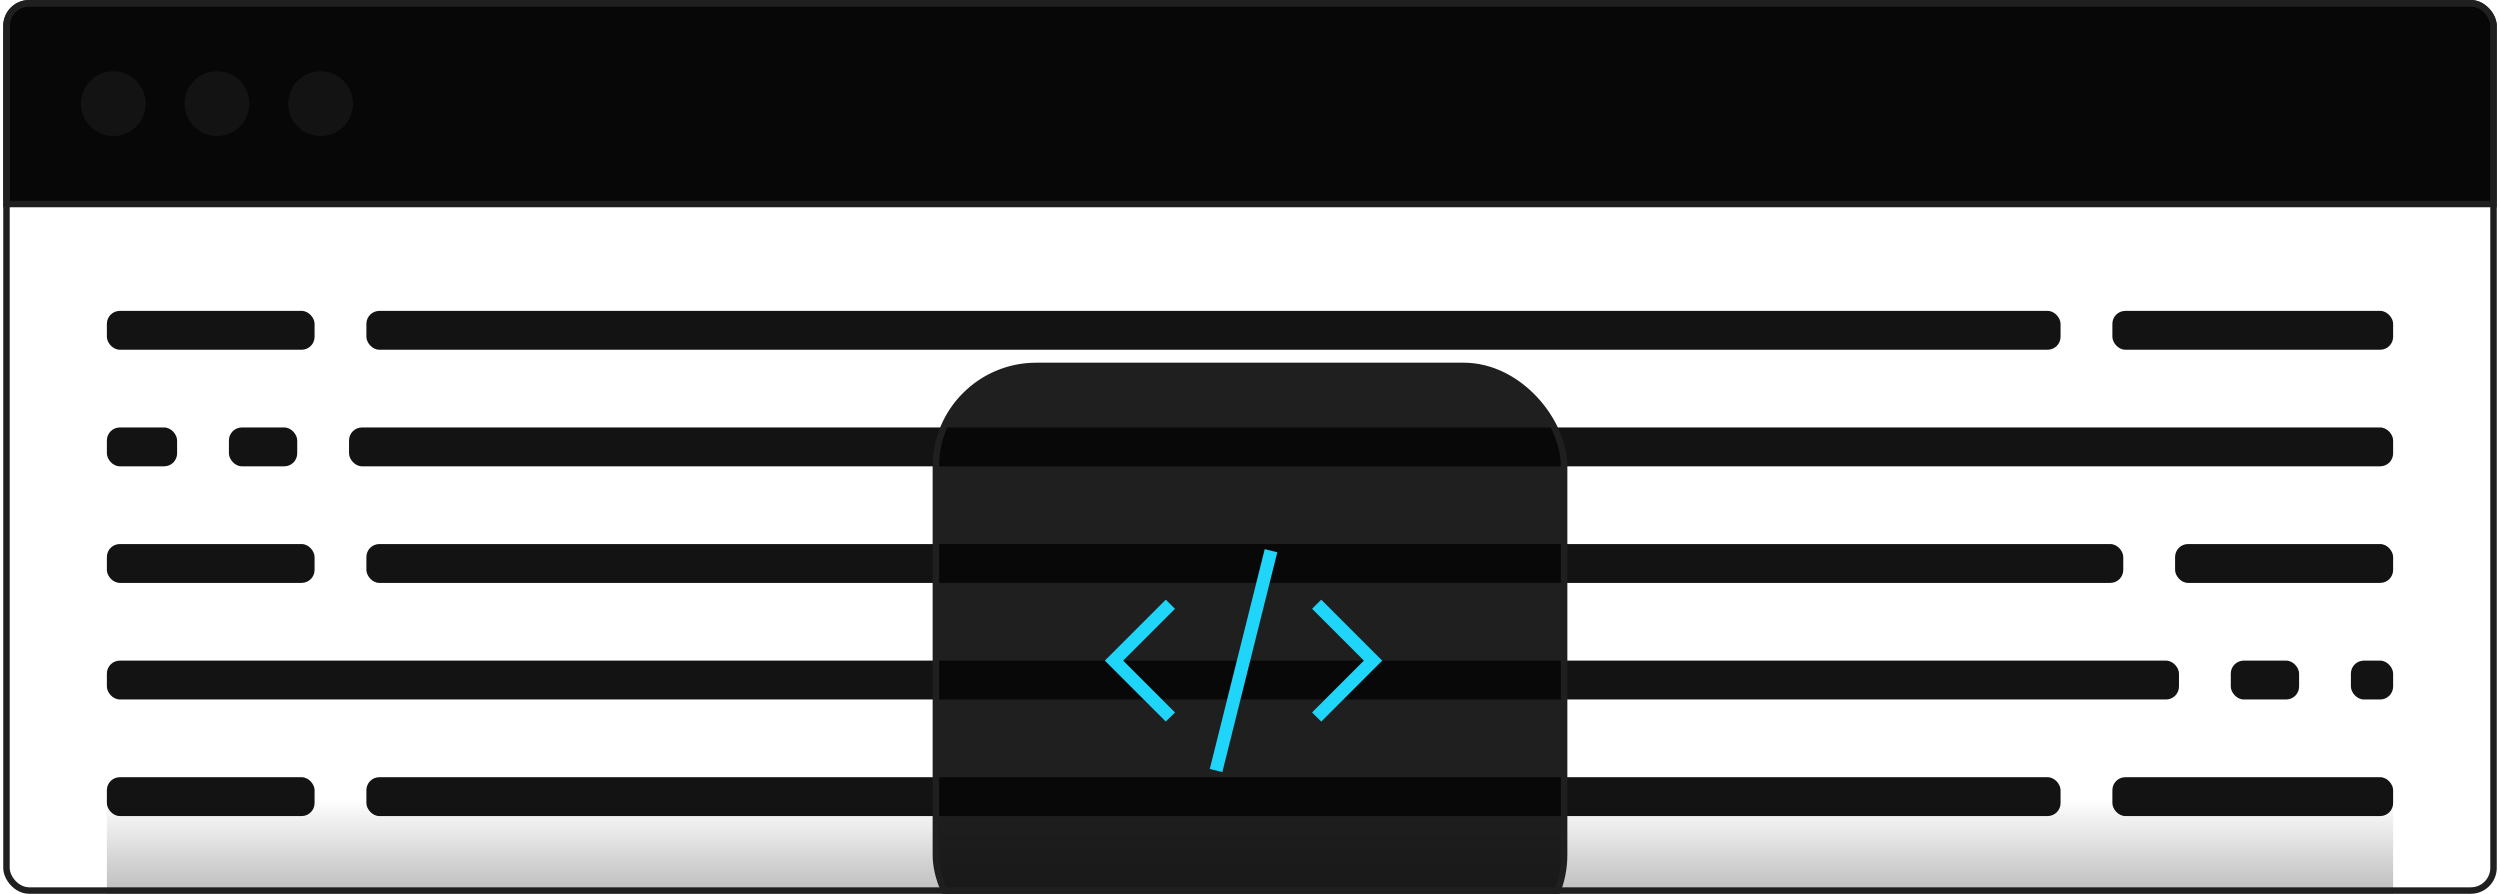 <svg width="386" height="138" viewBox="0 0 386 138" fill="none" xmlns="http://www.w3.org/2000/svg"><g clip-path="url(#id_88795)"><path d="M4.5 0.5H381.5C383.433 0.5 385 2.067 385 4V31.5H1V4C1 2.067 2.567 0.5 4.5 0.5Z" fill="#070707"/><path d="M4.5 0.5H381.5C383.433 0.5 385 2.067 385 4V31.5H1V4C1 2.067 2.567 0.5 4.5 0.5Z" stroke="#1F1F1F"/><circle cx="17.5" cy="16" r="5" fill="#131313"/><circle cx="33.5" cy="16" r="5" fill="#131313"/><circle cx="49.5" cy="16" r="5" fill="#131313"/><rect x="16.5" y="48" width="32.071" height="6" rx="2" fill="#131313"/><rect x="56.57" y="48" width="261.581" height="6" rx="2" fill="#131313"/><rect x="326.152" y="48" width="43.348" height="6" rx="2" fill="#131313"/><rect x="16.5" y="66" width="10.844" height="6" rx="2" fill="#131313"/><rect x="35.344" y="66" width="10.547" height="6" rx="2" fill="#131313"/><rect x="53.891" y="66" width="315.609" height="6" rx="2" fill="#131313"/><rect x="16.5" y="84" width="32.071" height="6" rx="2" fill="#131313"/><rect x="56.57" y="84" width="271.263" height="6" rx="2" fill="#131313"/><rect x="335.834" y="84" width="33.666" height="6" rx="2" fill="#131313"/><rect x="16.5" y="102" width="319.935" height="6" rx="2" fill="#131313"/><rect x="344.434" y="102" width="10.547" height="6" rx="2" fill="#131313"/><rect x="362.98" y="102" width="6.519" height="6" rx="2" fill="#131313"/><rect x="16.5" y="120" width="32.071" height="6" rx="2" fill="#131313"/><rect x="56.57" y="120" width="261.581" height="6" rx="2" fill="#131313"/><rect x="326.152" y="120" width="43.348" height="6" rx="2" fill="#131313"/><rect x="16.5" y="90" width="353" height="88" fill="url(#id_828667)"/><rect x="144.5" y="56.5" width="97" height="91" rx="15.5" fill="#070707" fill-opacity="0.9"/><rect x="144.5" y="56.5" width="97" height="91" rx="15.5" stroke="#1F1F1F"/><g filter="url(#id_803494)"><path d="M189 118L197 86M205 94L213 102L205 110M181 110L173 102L181 94" stroke="#1FD5F9" stroke-width="2" stroke-linecap="square"/></g></g><rect x="1" y="0.5" width="384" height="137" rx="3.5" stroke="#1F1F1F"/><defs><filter id="id_803494" x="159.5" y="69.5" width="65" height="65" filterUnits="userSpaceOnUse" color-interpolation-filters="sRGB"><feFlood flood-opacity="0" result="BackgroundImageFix"/><feColorMatrix in="SourceAlpha" type="matrix" values="0 0 0 0 0 0 0 0 0 0 0 0 0 0 0 0 0 0 127 0" result="hardAlpha"/><feOffset dx="-1"/><feGaussianBlur stdDeviation="4.25"/><feColorMatrix type="matrix" values="0 0 0 0 0.016 0 0 0 0 0.537 0 0 0 0 0.643 0 0 0 1 0"/><feBlend mode="normal" in2="BackgroundImageFix" result="effect1_dropShadow_407_200945"/><feBlend mode="normal" in="SourceGraphic" in2="effect1_dropShadow_407_200945" result="shape"/></filter><linearGradient id="id_828667" x1="193" y1="90" x2="193" y2="178" gradientUnits="userSpaceOnUse"><stop offset="0.38" stop-color="#070707" stop-opacity="0"/><stop offset="1" stop-color="#070707"/></linearGradient><clipPath id="id_88795"><rect x="0.5" width="385" height="138" rx="4" fill="white"/></clipPath></defs></svg>